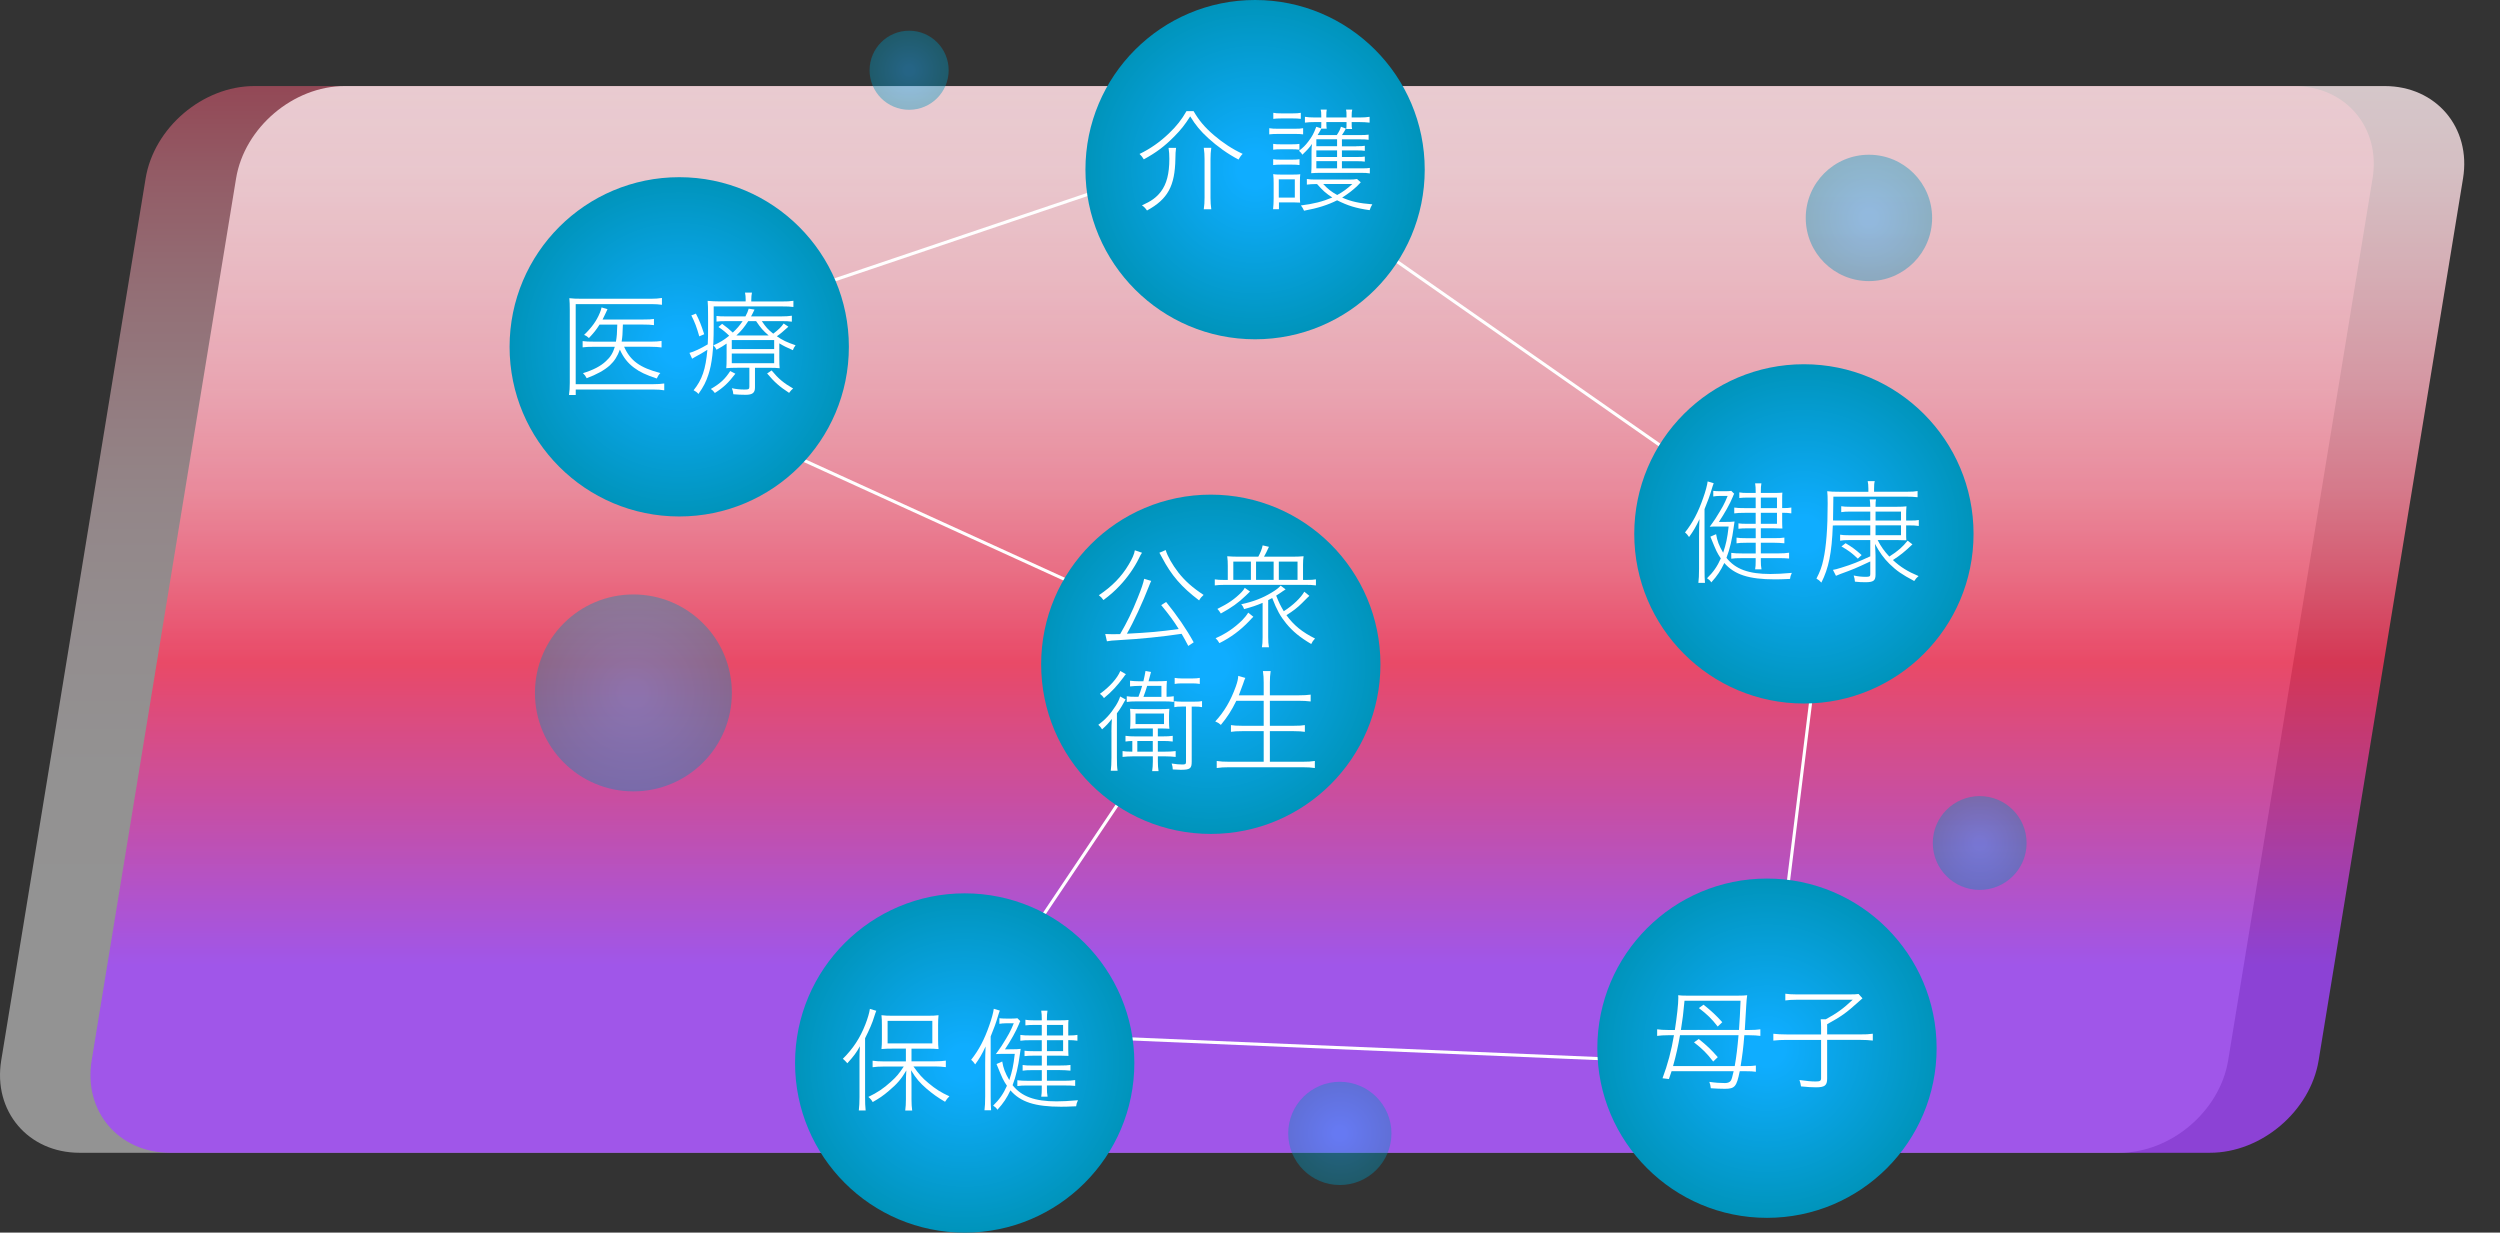 <?xml version="1.0" encoding="UTF-8"?><svg id="_レイヤー_2" xmlns="http://www.w3.org/2000/svg" xmlns:xlink="http://www.w3.org/1999/xlink" viewBox="0 0 801.54 395.2"><rect x="0" y="0" width="801.54" height="395.2" fill="#333333" stroke="none"/><defs><style>.cls-1{fill:url(#_名称未設定グラデーション_332);}.cls-1,.cls-2,.cls-3,.cls-4,.cls-5,.cls-6,.cls-7,.cls-8,.cls-9,.cls-10,.cls-11,.cls-12,.cls-13,.cls-14{stroke-width:0px;}.cls-2{fill:url(#_名称未設定グラデーション_1030-8);}.cls-3{fill:url(#_名称未設定グラデーション_1030-2);}.cls-3,.cls-5,.cls-7,.cls-13,.cls-14{opacity:.4;}.cls-4{fill:url(#_名称未設定グラデーション_1030-9);}.cls-5{fill:url(#_名称未設定グラデーション_1030-5);}.cls-15{fill:none;stroke:#fff;stroke-miterlimit:10;}.cls-6{fill:url(#_名称未設定グラデーション_1030-11);}.cls-16{opacity:.47;}.cls-7{fill:url(#_名称未設定グラデーション_1030-4);}.cls-8{fill:url(#_名称未設定グラデーション_333);}.cls-9{fill:url(#_名称未設定グラデーション_1030-7);}.cls-10{fill:url(#_名称未設定グラデーション_1030-10);}.cls-11{fill:#fff;}.cls-12{fill:url(#_名称未設定グラデーション_1030);}.cls-17{opacity:.79;}.cls-13{fill:url(#_名称未設定グラデーション_1030-3);}.cls-14{fill:url(#_名称未設定グラデーション_1030-6);}</style><linearGradient id="_名称未設定グラデーション_333" x1="380.54" y1="-94.26" x2="380.54" y2="309.44" gradientUnits="userSpaceOnUse"><stop offset="0" stop-color="#a345ff"/><stop offset=".24" stop-color="#ff375c"/><stop offset=".31" stop-color="#ff6581"/><stop offset=".38" stop-color="#ff8da2"/><stop offset=".46" stop-color="#ffb0bf"/><stop offset=".55" stop-color="#ffcdd6"/><stop offset=".63" stop-color="#ffe3e8"/><stop offset=".73" stop-color="#fff2f5"/><stop offset=".84" stop-color="#fffcfc"/><stop offset="1" stop-color="#fff"/></linearGradient><linearGradient id="_名称未設定グラデーション_332" x1="409.54" y1="-94.26" x2="409.54" y2="309.44" gradientUnits="userSpaceOnUse"><stop offset="0" stop-color="#fff"/><stop offset=".16" stop-color="#fffcfc"/><stop offset=".27" stop-color="#fff2f5"/><stop offset=".37" stop-color="#ffe3e8"/><stop offset=".45" stop-color="#ffcdd6"/><stop offset=".54" stop-color="#ffb0bf"/><stop offset=".62" stop-color="#ff8da2"/><stop offset=".69" stop-color="#ff6581"/><stop offset=".76" stop-color="#ff375c"/><stop offset="1" stop-color="#a345ff"/></linearGradient><radialGradient id="_名称未設定グラデーション_1030" cx="217.77" cy="111.2" fx="217.77" fy="111.2" r="54.39" gradientUnits="userSpaceOnUse"><stop offset=".1" stop-color="#0fadff"/><stop offset="1" stop-color="#0094bb"/></radialGradient><radialGradient id="_名称未設定グラデーション_1030-2" cx="203.08" cy="222.16" fx="203.08" fy="222.16" r="31.57" xlink:href="#_名称未設定グラデーション_1030"/><radialGradient id="_名称未設定グラデーション_1030-3" cx="429.57" cy="363.39" fx="429.57" fy="363.39" r="16.55" xlink:href="#_名称未設定グラデーション_1030"/><radialGradient id="_名称未設定グラデーション_1030-4" cx="634.72" cy="270.28" fx="634.72" fy="270.28" r="15.04" xlink:href="#_名称未設定グラデーション_1030"/><radialGradient id="_名称未設定グラデーション_1030-5" cx="599.21" cy="69.87" fx="599.21" fy="69.87" r="20.26" xlink:href="#_名称未設定グラデーション_1030"/><radialGradient id="_名称未設定グラデーション_1030-6" cx="291.48" cy="22.52" fx="291.48" fy="22.52" r="12.68" xlink:href="#_名称未設定グラデーション_1030"/><radialGradient id="_名称未設定グラデーション_1030-7" cx="402.4" cy="54.39" fx="402.4" fy="54.39" r="54.39" xlink:href="#_名称未設定グラデーション_1030"/><radialGradient id="_名称未設定グラデーション_1030-8" cx="578.36" cy="171.17" fx="578.36" fy="171.17" r="54.39" xlink:href="#_名称未設定グラデーション_1030"/><radialGradient id="_名称未設定グラデーション_1030-9" cx="566.52" cy="336.07" fx="566.52" fy="336.07" r="54.39" xlink:href="#_名称未設定グラデーション_1030"/><radialGradient id="_名称未設定グラデーション_1030-10" cx="309.3" cy="340.81" fx="309.3" fy="340.81" xlink:href="#_名称未設定グラデーション_1030"/><radialGradient id="_名称未設定グラデーション_1030-11" cx="388.2" cy="212.98" fx="388.2" fy="212.98" r="54.39" xlink:href="#_名称未設定グラデーション_1030"/></defs><g id="_デザイン"><g class="cls-16"><path class="cls-8" d="M714.39,339.99c-2.67,16.28-18.35,29.61-34.85,29.61H25.54c-16.5,0-27.82-13.32-25.15-29.61L46.69,57.2c2.67-16.28,18.35-29.61,34.85-29.61h654c16.5,0,27.82,13.32,25.15,29.61l-46.3,282.79Z"/></g><g class="cls-17"><path class="cls-1" d="M743.39,339.99c-2.67,16.28-18.35,29.61-34.85,29.61H54.54c-16.5,0-27.82-13.32-25.15-29.61L75.69,57.2c2.67-16.28,18.35-29.61,34.85-29.61h654c16.5,0,27.82,13.32,25.15,29.61l-46.3,282.79Z"/></g><line class="cls-15" x1="355.85" y1="59.91" x2="243.81" y2="97.78"/><line class="cls-15" x1="245.38" y1="141.97" x2="404.09" y2="214.38"/><circle class="cls-12" cx="217.77" cy="111.2" r="54.39"/><circle class="cls-3" cx="203.08" cy="222.16" r="31.57"/><circle class="cls-13" cx="429.57" cy="363.39" r="16.55"/><circle class="cls-7" cx="634.72" cy="270.28" r="15.04"/><circle class="cls-5" cx="599.21" cy="69.87" r="20.26"/><circle class="cls-14" cx="291.48" cy="22.52" r="12.68"/><line class="cls-15" x1="418.18" y1="63.07" x2="557.05" y2="160.12"/><circle class="cls-9" cx="402.4" cy="54.39" r="54.39"/><line class="cls-15" x1="571.26" y1="299.78" x2="583.88" y2="197.99"/><circle class="cls-2" cx="578.36" cy="171.17" r="54.39"/><line class="cls-15" x1="302.19" y1="330.55" x2="527.07" y2="340.02"/><circle class="cls-4" cx="566.52" cy="336.07" r="54.39"/><line class="cls-15" x1="385.83" y1="216.93" x2="310.08" y2="329.76"/><circle class="cls-10" cx="309.3" cy="340.81" r="54.39"/><path class="cls-11" d="M212.98,125.14c-1.08-.18-1.98-.25-3.41-.25h-24.98v1.76h-2.16c.18-1.15.25-2.48.25-3.88v-23.47c0-1.55-.04-2.55-.14-3.7,1.15.14,2.05.18,3.77.18h22.54c1.26,0,2.19-.07,3.38-.25v2.19c-1.01-.14-2.05-.22-3.38-.22h-24.27v25.67h24.98c1.37,0,2.3-.07,3.41-.22v2.19ZM200.11,111.19c1.98,4.46,5.07,6.72,11.61,8.41-.5.5-.83,1.04-1.15,1.76-3.59-1.22-5.39-2.05-7.26-3.45-2.01-1.47-3.45-3.31-4.57-5.82-.72,2.05-1.73,3.67-3.2,5.03-1.73,1.58-4.31,2.98-7.44,4.14-.32-.65-.65-1.11-1.19-1.62,3.2-.97,5.68-2.23,7.37-3.85,1.44-1.29,2.26-2.66,2.84-4.6h-6.69c-1.73,0-2.62.04-3.63.18v-2.01c1.01.14,1.83.18,3.63.18h7.05c.29-1.65.36-2.66.43-5.47h-5.68c-1.11,1.73-1.73,2.52-3.41,4.31-.5-.47-.86-.72-1.55-1.01,2.44-2.34,3.99-4.49,5.03-7.01.29-.65.43-1.15.57-1.8l1.91.57q-.25.47-.79,1.69c-.25.58-.47,1.01-.79,1.62h12.98c1.8,0,2.7-.04,3.49-.18v1.98c-1.08-.14-2.09-.18-3.49-.18h-6.47c-.11,3.38-.14,3.74-.4,5.47h9.28c1.58,0,2.52-.07,3.52-.22v2.09c-.97-.14-2.01-.22-3.59-.22h-8.41Z"/><path class="cls-11" d="M239.08,96.23c0-1.04-.07-1.69-.22-2.41h2.23c-.14.72-.22,1.29-.22,2.41v.43h9.63c1.8,0,2.77-.04,3.88-.22v1.98c-1.04-.14-1.91-.18-3.85-.18h-21.71v6.72c0,6.9-.54,11.76-1.73,15.24-.75,2.26-1.47,3.7-3.16,6.11-.5-.57-.83-.79-1.55-1.19,2.73-3.38,3.88-6.76,4.42-12.98-1.26.83-2.59,1.58-4.06,2.37-.29.18-.43.25-.83.5l-.86-1.87c1.26-.29,3.77-1.47,5.86-2.73.11-1.62.11-2.73.11-6.4v-2.48c0-3.13-.04-3.77-.14-5.07,1.26.11,2.48.18,3.99.18h8.2v-.43ZM223.12,100.55c1.15,2.26,1.65,3.52,2.66,6.61l-1.58.68c-.83-2.91-1.37-4.39-2.55-6.72l1.47-.57ZM235.77,119.82c-2.26,2.95-3.77,4.39-6.58,6.18-.43-.61-.75-.93-1.29-1.29,3.02-1.76,4.53-3.13,6.22-5.75l1.65.86ZM232.97,110.15c-1.08.75-1.65,1.11-3.24,1.98-.32-.65-.57-1.01-1.01-1.4,2.09-.94,3.31-1.65,5.07-3.09-1.04-1.04-2.09-1.91-3.45-2.8l1.19-1.01c1.4,1.01,2.3,1.76,3.41,2.8,1.26-1.15,2.26-2.34,3.16-3.67h-5.36c-1.37,0-2.23.04-3.02.14v-1.8c.83.11,1.58.14,3.06.14h6.22c.65-1.26.72-1.44,1.04-2.48l1.87.29c-.5,1.08-.68,1.4-1.11,2.19h9.56c1.47,0,2.55-.07,3.52-.22v1.91c-.86-.14-1.83-.18-3.45-.18h-6.18c1.37,2.01,1.94,2.66,3.67,4.03,1.69-1.29,2.59-2.16,3.34-3.27l1.51,1.04c-1.73,1.55-2.55,2.27-3.7,3.06,1.87,1.29,3.16,1.91,6,2.88-.47.65-.68,1.04-.86,1.58-2.05-.9-2.88-1.3-4.35-2.19v4.6c0,1.94.04,2.48.11,3.38-.9-.11-1.83-.14-3.2-.14h-4.71v6.29c0,1.73-.79,2.37-3.02,2.37-1.22,0-2.77-.07-3.92-.18-.07-.75-.18-1.19-.47-1.94,1.44.32,2.59.43,4.1.43,1.26,0,1.51-.14,1.51-.9v-6.08h-3.81c-1.62,0-2.62.04-3.6.14.07-.94.11-1.47.11-3.31v-4.6ZM234.62,111.91h13.59v-2.88h-13.59v2.88ZM234.62,116.44h13.59v-3.09h-13.59v3.09ZM246.45,107.56c-1.8-1.55-2.55-2.41-4.03-4.6h-2.52c-1.29,1.98-2.19,3.09-3.81,4.6h10.35ZM247.39,118.77c2.23,2.7,3.85,4.03,6.9,5.79-.47.36-.86.79-1.29,1.4-3.09-2.01-4.64-3.38-7.05-6.22l1.44-.97Z"/><path class="cls-11" d="M544.74,172.18c0-2.12.04-4.03.14-5.75-1.15,2.48-1.98,3.88-3.34,5.75-.11-.14-.18-.25-.25-.32-.32-.47-.36-.5-.65-.79-.22-.18-.36-.32-.4-.36,2.48-3.13,4.24-6.47,5.82-11.04.79-2.19,1.29-4.14,1.44-5.32l1.94.58c-.32.83-.32.9-.57,1.69-.61,2.12-1.4,4.28-2.37,6.61v19.16c0,2.27.04,3.34.14,4.49h-2.12c.14-1.22.22-2.41.22-4.46v-10.24ZM550.21,171.25c.36,2.16.9,3.63,2.26,5.97.93-2.8,1.33-4.57,1.76-8.41h-3.52c-1.19,0-1.58,0-2.55.07l.83-1.15.97-1.4c2.37-3.78,2.88-4.71,3.95-7.33h-2.52c-.75,0-1.47.07-2.09.18v-1.8c.57.07,1.26.11,2.12.11h1.83c.9,0,1.29-.04,1.83-.11l.93.93c-.14.22-.22.36-.43.94-.93,2.3-2.7,5.43-4.49,8.09h1.51c1.98,0,2.8-.04,3.52-.14q-.14.97-.29,1.98c-.47,3.59-1.22,6.87-2.3,9.67,2.88,3.63,7.08,5.18,14.09,5.18,2.01,0,3.85-.11,6.87-.36-.4.83-.5,1.26-.58,1.94-2.52.11-3.59.14-4.82.14-8.38,0-13.01-1.51-16.25-5.25-1.19,2.48-2.16,3.99-4.17,6.22-.39-.61-.68-.86-1.37-1.33,1.94-1.87,3.31-3.81,4.42-6.36-.57-.83-.93-1.44-1.4-2.37-.32-.72-1.01-2.23-1.94-4.6l1.8-.79ZM562.9,159.53h-2.52c-1.15,0-1.83.04-2.73.14v-1.8c.83.14,1.44.18,2.73.18h2.52v-.43c0-1.11-.04-1.8-.18-2.66h2.01c-.14.83-.18,1.47-.18,2.66v.43h4.21c1.33,0,2.09-.04,2.7-.11-.07.65-.07.97-.07,2.37v2.59h.5c1.08,0,1.62-.04,2.44-.18v1.87c-1.01-.14-1.73-.18-2.44-.18h-.5v2.88c0,1.01.04,1.51.07,2.16-.86-.04-1.73-.07-2.7-.07h-4.21v3.16h4.17c1.62,0,2.48-.04,3.38-.18v1.83c-1.04-.11-2.19-.18-3.42-.18h-4.13v3.42h5.54c1.51,0,2.55-.07,3.52-.22v1.87c-.94-.11-1.94-.14-3.52-.14h-5.54v.9c0,1.08.04,1.76.22,2.7h-2.05c.14-.83.18-1.47.18-2.66v-.93h-4.49c-1.55,0-2.48.04-3.34.18v-1.87c1.01.14,2.05.18,3.38.18h4.46v-3.42h-3.02c-1.47,0-2.3.04-3.13.18v-1.83c.83.14,1.58.18,3.13.18h3.02v-3.16h-2.84c-1.08,0-1.91.04-2.7.14v-1.73c.79.11,1.55.14,2.73.14h2.8v-3.52h-3.45c-1.62,0-2.52.04-3.42.18v-1.87c.86.14,1.76.18,3.56.18h3.31v-3.38ZM569.73,162.91v-3.38h-5.18v3.38h5.18ZM564.55,167.94h5.18v-3.52h-5.18v3.52Z"/><path class="cls-11" d="M599.64,164.02h-6.44c-1.26,0-1.94.04-2.87.18v-1.9c.83.14,1.51.18,2.87.18h6.44c-.04-1.22-.07-1.69-.18-2.37h2.01c-.11.61-.14.97-.14,2.37h6.83c1.37,0,2.19-.04,3.09-.14-.07.72-.11,1.47-.11,2.44v2.12h1.15c1.47,0,2.23-.04,2.91-.18v1.91c-.9-.14-1.8-.18-2.91-.18h-1.15v2.23c0,1.55,0,1.76.07,2.55-1.51-.07-1.87-.07-2.66-.07h-6.54c1.11,2.16,2.12,3.56,3.74,5.28,2.84-1.83,4.28-3.09,5.86-5.1l1.55,1.19c-2.44,2.3-3.77,3.42-6.26,5.03,2.41,2.23,4.71,3.67,8.23,5.14-.54.43-.86.79-1.4,1.58-3.99-2.12-5.61-3.24-7.94-5.5-1.8-1.76-3.27-3.81-4.64-6.4.07,1.11.18,2.87.18,3.77v6.08c0,1.94-.65,2.44-3.27,2.44-1.08,0-2.09-.04-3.34-.18-.04-.68-.14-1.15-.4-1.98,1.44.32,2.59.43,3.92.43,1.15,0,1.4-.14,1.4-.83v-4.1c-5,2.34-5.36,2.48-9.6,4.03-.57.22-.93.36-1.4.58l-.97-1.91c.86-.14,1.11-.22,2.84-.75,3.2-.97,5.39-1.87,9.13-3.59v-5.21h-6.76c-1.29,0-2.16.04-2.91.18v-1.91c.79.14,1.58.18,2.88.18h6.79v-3.16h-11.04c-.36,0-.57,0-.97.04-.32,8.81-1.33,13.7-3.67,18.3-.5-.57-.86-.86-1.58-1.29,1.15-2.19,1.73-3.77,2.23-6.11.9-4.06,1.37-10.03,1.37-17.87,0-2.16-.04-2.95-.14-4.03,1.04.14,2.05.18,3.88.18h9.31v-1.01c0-1.11-.07-1.65-.22-2.41h2.27c-.18.65-.22,1.26-.22,2.44v.97h10.32c1.83,0,2.84-.07,3.63-.22v1.98c-1.15-.14-2.12-.18-3.49-.18h-23.51c-.04,3.67-.04,4.92-.11,7.62.43.04.72.04.9.04h11.04v-2.88ZM591.73,174.16c2.05,1.22,3.2,2.05,5.14,3.81l-1.22,1.15c-1.83-1.76-2.98-2.62-5.25-3.92l1.33-1.04ZM609.49,164.02h-8.16v2.88h8.16v-2.88ZM601.33,168.44v3.16h8.16v-3.16h-8.16Z"/><path class="cls-11" d="M275.56,339.86c0-1.47.04-2.8.14-4.42-1.11,2.05-2.01,3.23-4.03,5.46q-.72-.86-1.44-1.44c3.27-3.23,5.54-6.69,7.23-11.04.72-1.83,1.26-3.67,1.44-4.96l2.05.61c-.22.58-.39,1.01-.68,1.94-.5,1.76-1.55,4.17-2.91,6.87v18.91c0,1.69.04,2.95.18,4.24h-2.19c.14-1.37.22-2.48.22-4.31v-11.86ZM290.44,336.2h-3.95c-1.87,0-2.77.04-3.88.14.11-.94.14-1.83.14-3.16v-4.53c0-1.33-.04-2.16-.14-3.16,1.08.14,1.98.18,3.95.18h10.43c2.05,0,2.98-.04,3.92-.18-.11,1.08-.14,1.8-.14,3.2v4.53c0,1.47.04,2.23.14,3.13-.97-.11-2.26-.14-3.85-.14h-4.82v4.06h7.59c1.37,0,2.44-.07,3.42-.22v2.09c-1.15-.14-2.34-.22-3.38-.22h-7.01c1.83,2.55,2.8,3.67,4.85,5.36,2.23,1.87,4.03,3.02,6.69,4.21-.58.54-.9.97-1.4,1.76-2.3-1.33-3.99-2.55-5.9-4.17-2.23-1.94-3.34-3.23-5-5.93.11,1.26.14,2.37.14,3.99v5.36c0,1.37.07,2.52.22,3.56h-2.23c.14-1.01.22-2.27.22-3.59v-5.28c0-1.37.04-2.77.14-3.99-1.65,2.77-2.91,4.28-5.61,6.54-1.8,1.55-3.09,2.41-5.18,3.6-.39-.68-.72-1.08-1.4-1.65,2.91-1.4,4.89-2.73,7.19-4.82,1.8-1.62,2.59-2.55,4.17-4.92h-6.47c-1.4,0-2.55.07-3.52.22v-2.09c.97.14,2.05.22,3.52.22h7.15v-4.06ZM284.58,334.54h14.34v-7.23h-14.34v7.23Z"/><path class="cls-11" d="M315.86,341.26c0-2.12.04-4.03.14-5.75-1.15,2.48-1.98,3.88-3.34,5.75-.11-.14-.18-.25-.25-.32-.32-.47-.36-.5-.65-.79-.22-.18-.36-.32-.4-.36,2.48-3.13,4.24-6.47,5.82-11.04.79-2.19,1.29-4.14,1.44-5.32l1.94.58c-.32.83-.32.9-.57,1.69-.61,2.12-1.4,4.28-2.37,6.61v19.16c0,2.27.04,3.34.14,4.49h-2.12c.14-1.22.22-2.41.22-4.46v-10.24ZM321.33,340.33c.36,2.16.9,3.63,2.26,5.97.93-2.8,1.33-4.57,1.76-8.41h-3.52c-1.19,0-1.58,0-2.55.07l.83-1.15.97-1.4c2.37-3.77,2.88-4.71,3.95-7.33h-2.52c-.75,0-1.47.07-2.09.18v-1.8c.57.07,1.26.11,2.12.11h1.83c.9,0,1.29-.04,1.83-.11l.93.93c-.14.22-.22.36-.43.94-.93,2.3-2.7,5.43-4.49,8.09h1.51c1.98,0,2.8-.04,3.52-.14q-.14.97-.29,1.98c-.47,3.59-1.22,6.87-2.3,9.67,2.88,3.63,7.08,5.18,14.09,5.18,2.01,0,3.85-.11,6.87-.36-.4.83-.5,1.26-.58,1.94-2.52.11-3.59.14-4.82.14-8.38,0-13.01-1.51-16.25-5.25-1.19,2.48-2.16,3.99-4.17,6.22-.39-.61-.68-.86-1.37-1.33,1.94-1.87,3.31-3.81,4.42-6.36-.57-.83-.93-1.44-1.4-2.37-.32-.72-1.01-2.23-1.94-4.6l1.8-.79ZM334.01,328.61h-2.52c-1.15,0-1.83.04-2.73.14v-1.8c.83.14,1.44.18,2.73.18h2.52v-.43c0-1.11-.04-1.8-.18-2.66h2.01c-.14.83-.18,1.47-.18,2.66v.43h4.21c1.33,0,2.09-.04,2.7-.11-.07.65-.07.97-.07,2.37v2.59h.5c1.08,0,1.62-.04,2.44-.18v1.87c-1.01-.14-1.73-.18-2.44-.18h-.5v2.88c0,1.01.04,1.51.07,2.16-.86-.04-1.73-.07-2.7-.07h-4.21v3.16h4.17c1.62,0,2.48-.04,3.38-.18v1.83c-1.04-.11-2.19-.18-3.42-.18h-4.13v3.42h5.54c1.51,0,2.55-.07,3.52-.22v1.87c-.94-.11-1.94-.14-3.52-.14h-5.54v.9c0,1.08.04,1.76.22,2.7h-2.05c.14-.83.18-1.47.18-2.66v-.93h-4.49c-1.55,0-2.48.04-3.34.18v-1.87c1.01.14,2.05.18,3.38.18h4.46v-3.42h-3.02c-1.47,0-2.3.04-3.13.18v-1.83c.83.14,1.58.18,3.13.18h3.02v-3.16h-2.84c-1.08,0-1.91.04-2.7.14v-1.73c.79.11,1.55.14,2.73.14h2.8v-3.52h-3.45c-1.62,0-2.52.04-3.42.18v-1.87c.86.14,1.76.18,3.56.18h3.31v-3.38ZM340.84,331.99v-3.38h-5.18v3.38h5.18ZM335.67,337.02h5.18v-3.52h-5.18v3.52Z"/><path class="cls-11" d="M535.94,343.44c-.32.97-.43,1.26-.86,2.52l-2.05-.25c1.65-4.39,2.84-8.84,3.67-13.8h-1.83c-1.44,0-2.52.07-3.56.22v-2.12c.97.14,2.05.22,3.56.22h2.12c.68-4.46,1.11-8.34,1.11-10.32q0-.18-.04-.83c.83.11,1.4.14,2.66.14h16.57c1.44,0,2.19-.04,2.88-.14-.14,1.08-.22,1.91-.29,3.2-.11,2.34-.32,5.79-.47,7.95h1.4c1.55,0,2.62-.07,3.59-.22v2.12c-1.01-.14-2.12-.22-3.59-.22h-1.55c-.29,3.81-.65,6.65-1.19,9.89h1.69c1.55,0,2.34-.04,3.2-.18v2.01c-.86-.14-1.76-.18-3.23-.18h-1.94c-1.01,4.96-1.55,5.64-4.82,5.64-1.3,0-2.91-.07-4.46-.18-.07-.75-.18-1.26-.47-2.05,1.94.29,3.49.39,5.03.39.9,0,1.55-.29,1.87-.79.25-.39.47-1.11.9-3.02h-19.92ZM538.64,331.9c-.61,3.52-1.26,6.47-2.23,9.89h19.77c.54-3.02.86-5.75,1.22-9.89h-18.76ZM557.55,330.21c.25-3.56.32-4.92.5-9.35h-17.97c-.36,3.99-.61,5.97-1.15,9.35h18.62ZM549.28,340.35c-1.98-2.59-3.41-4.03-6.15-6.15l1.51-1.08c2.7,2.16,3.92,3.34,6.11,5.82l-1.47,1.4ZM550.72,329.13c-1.87-2.44-3.31-3.85-6.04-5.93l1.51-1.08c2.59,2.09,3.95,3.34,6,5.61l-1.47,1.4Z"/><path class="cls-11" d="M583.86,329.06c0-.83-.04-1.58-.11-2.26h1.62c3.52-1.91,5.57-3.38,8.63-6.26h-18.15c-1.29,0-2.55.07-3.45.22v-2.16c.97.14,2.09.22,3.52.22h17.26c1.4,0,2.05-.04,2.7-.14l1.26,1.4c-.75.68-.86.75-1.26,1.11-3.95,3.59-5.57,4.71-10.07,7.19v3.27h10.43c1.94,0,2.95-.04,4.21-.22v2.19c-1.29-.14-2.37-.22-4.21-.22h-10.43v12.44c0,2.16-.75,2.77-3.56,2.77-1.26,0-2.62-.07-4.82-.29-.11-.83-.22-1.26-.5-2.05,2.26.32,3.81.47,5.21.47s1.73-.22,1.73-1.04v-12.29h-11.07c-1.65,0-2.88.07-4.24.22v-2.19c1.33.14,2.52.22,4.35.22h10.96v-2.59Z"/><circle class="cls-6" cx="388.2" cy="212.98" r="54.39"/><path class="cls-11" d="M366.15,177.22c-.36.5-.5.75-1.01,1.83-1.44,2.95-3.77,6.25-6.11,8.7-1.62,1.73-3.09,3.02-5.25,4.64-.47-.68-.86-1.08-1.47-1.55,4.24-2.84,7.26-5.93,9.56-9.81,1.19-1.98,1.8-3.42,1.98-4.6l2.3.79ZM381,207.13c-.97-1.87-1.37-2.59-2.16-3.92-6.26.94-13.27,1.65-19.84,2.01-2.52.14-2.95.18-4.1.39l-.54-2.34c.86.04,1.76.07,2.3.07.68,0,1.11,0,2.48-.04,2.19-3.77,3.81-7.05,5.61-11.58,1.22-3.02,1.8-4.71,2.09-6.15l2.26.68c-.29.61-.32.65-.72,1.69-1.98,5.11-4.89,11.43-7.08,15.24,7.41-.39,10.39-.65,16.61-1.51-1.55-2.52-3.06-4.57-5.61-7.66l1.58-1.01c3.59,4.46,6.47,8.63,8.84,12.94l-1.73,1.15ZM373.74,176.36c.58,1.98,2.12,4.67,4.06,7.19,2.12,2.7,4.49,4.82,8.09,7.19-.68.61-1.01,1.01-1.44,1.76-5.64-4.28-8.88-8.02-11.9-13.77-.47-.86-.61-1.11-.83-1.51l2.01-.86Z"/><path class="cls-11" d="M403.43,178.48c.65-1.19,1.15-2.41,1.4-3.63l2.01.47c-.68,1.51-1.04,2.19-1.58,3.16h9.17c1.37,0,2.27-.04,3.52-.14-.14.9-.18,1.65-.18,2.84v4.75h1.19c1.4,0,2.12-.04,2.95-.18v1.94c-1.01-.14-2.05-.18-3.45-.18h-25.56c-1.58,0-2.62.07-3.42.18v-1.94c.9.14,1.62.18,2.8.18h1.37v-4.39c0-1.22-.04-2.19-.18-3.2,1.4.11,2.34.14,3.67.14h6.29ZM401.85,197.75c-.22.18-.68.65-1.33,1.37-2.88,3.02-5.9,5.25-9.56,7.08-.5-.83-.65-1.01-1.22-1.58,3.23-1.4,5.97-3.27,8.48-5.72.79-.79,1.51-1.69,1.98-2.48l1.65,1.33ZM400.77,189.66c-.22.18-.65.61-1.37,1.33-2.34,2.26-4.57,3.85-7.98,5.71-.54-.83-.61-.93-1.11-1.47,3.49-1.73,5.54-3.13,7.77-5.39.47-.5.72-.83,1.01-1.37l1.69,1.19ZM395.42,185.92h5.64v-5.86h-5.64v5.86ZM419.79,191.06c-.36.32-.39.32-2.34,2.3-1.47,1.47-2.84,2.52-5,3.88,2.37,3.27,5.11,5.46,9.17,7.48-.58.61-.86,1.01-1.22,1.76-3.56-2.09-5.93-4.03-8.02-6.58-1.91-2.34-3.02-4.35-4.49-8.16-.54.29-.68.39-1.29.68v11.86c0,1.44.07,2.27.25,3.24h-2.26c.14-.83.22-1.65.22-3.24v-11c-2.01.86-3.31,1.29-5.93,2.01-.29-.72-.43-1.01-.93-1.55,3.95-.86,6.83-1.98,9.74-3.74,1.55-.94,2.19-1.44,2.91-2.23l1.58,1.19q-.14.11-.47.32c-.07.04-.18.11-.36.22-.22.14-.39.29-.61.43-.83.58-1.04.68-1.58,1.04.94,2.34,1.4,3.27,2.44,5,3.02-1.94,5.46-4.31,6.58-6.26l1.62,1.33ZM402.71,185.92h5.64v-5.86h-5.64v5.86ZM410.01,185.92h6v-5.86h-6v5.86Z"/><path class="cls-11" d="M356.34,234.71c0-1.51.04-2.66.14-4.21-1.08,1.37-1.76,2.12-3.13,3.34-.29-.5-.72-1.04-1.22-1.44,2.23-1.65,3.95-3.52,5.61-6.15.68-1.08,1.15-2.09,1.4-2.95l1.76.97c-.29.43-.36.57-1.22,2.09-.43.72-.93,1.51-1.58,2.34v14.2c0,2.09.04,3.09.22,4.21h-2.19c.14-1.15.22-2.23.22-4.24v-8.16ZM360.98,216.16c-.25.25-.39.43-.75.97-2.05,2.77-3.85,4.71-6.29,6.69-.36-.58-.75-.97-1.29-1.37,3.16-2.26,5.61-5.03,6.54-7.33l1.8,1.04ZM365.58,233.55c-1.4,0-2.41.04-3.27.11.07-.68.11-1.33.11-2.34v-1.8c0-.97-.04-1.58-.11-2.27.68.07,1.73.11,3.09.11h6.36c1.4,0,2.41-.04,3.16-.11-.07.68-.11,1.3-.11,2.34v1.73c0,1.04.04,1.69.11,2.34-.79-.07-1.83-.11-3.2-.11h-.5v2.55h1.65c1.22,0,2.09-.04,3.13-.18v1.83c-1.01-.14-1.9-.18-3.13-.18h-1.65v3.42h2.34c1.26,0,2.26-.04,3.38-.18v1.87c-1.11-.11-2.16-.18-3.27-.18h-2.44v1.62c0,1.26.07,2.09.22,3.13h-2.05c.14-1.01.22-1.94.22-3.13v-1.62h-6.4c-1.22,0-2.26.07-3.31.18v-1.87c.61.11,1.62.18,2.88.18h.25v-3.42c-1.11.04-1.33.07-2.19.18v-1.83c1.04.14,1.94.18,3.16.18h5.61v-2.55h-4.03ZM365,223.42c.57-1.47.68-1.91,1.19-3.52h-.79c-1.11,0-2.05.07-3.09.18v-1.83c.94.11,1.94.18,3.09.18h1.19c.32-1.37.5-2.23.68-3.31l1.76.32q-.11.32-.29,1.11c-.14.5-.25.94-.5,1.87h2.66c1.47,0,2.37-.04,3.23-.11-.07.9-.11,1.62-.11,2.62v2.48c1.11-.04,1.55-.07,2.3-.18v1.83c-.9-.14-1.58-.18-2.87-.18h-9.13c-1.4,0-2.12.04-3.06.18v-1.83c.83.14,1.58.18,3.02.18h.72ZM364.07,232.15h9.13v-3.38h-9.13v3.38ZM364.64,241h4.96v-3.42h-4.96v3.42ZM372.37,223.42v-3.52h-4.57c-.47,1.55-.72,2.26-1.19,3.52h5.75ZM378.88,226.54c-1.08,0-1.62.04-2.37.18v-1.94c.65.14,1.26.18,2.37.18h4.03c1.19,0,1.83-.04,2.48-.18v1.94c-.75-.14-1.3-.18-2.48-.18h-.83v17.65c0,2.23-.54,2.62-3.52,2.62-.58,0-1.65-.04-2.55-.11-.04-.75-.11-1.19-.36-1.91,1.22.22,2.55.32,3.45.32s1.15-.14,1.15-.79v-17.8h-1.37ZM384.67,219.28c-.61-.11-1.44-.18-2.26-.18h-3.7c-.72,0-1.55.07-2.09.18v-1.94c.61.11,1.37.18,2.23.18h3.56c.9,0,1.69-.07,2.26-.18v1.94Z"/><path class="cls-11" d="M396.39,224.68c-1.55,3.16-2.95,5.32-4.96,7.73-.68-.58-.97-.76-1.8-1.11,2.87-3.09,4.96-6.65,6.58-11.18.54-1.51.72-2.34.79-3.42l2.27.65c-.22.43-.43,1.01-.72,1.91-.18.57-.97,2.62-1.37,3.67h7.98v-4.1c0-1.3-.07-2.48-.25-3.67h2.48c-.18,1.19-.25,2.34-.25,3.67v4.1h9.2c1.65,0,2.77-.07,3.88-.22v2.19c-1.15-.14-2.34-.22-3.88-.22h-9.2v8.02h7.55c1.76,0,2.84-.07,3.67-.22v2.16c-.97-.14-1.94-.22-3.67-.22h-7.55v9.81h10.39c1.76,0,2.88-.07,4.03-.25v2.26c-1.19-.18-2.3-.25-4.03-.25h-23.37c-1.73,0-2.87.07-4.06.25v-2.26c1.22.18,2.27.25,4.06.25h11v-9.81h-6.83c-1.73,0-2.73.07-3.67.22v-2.16c.9.14,1.87.22,3.67.22h6.83v-8.02h-8.77Z"/><path class="cls-11" d="M382.68,35.63c1.73,2.98,3.52,5.14,6.54,7.73,2.8,2.41,6.04,4.53,9.2,5.97-.61.61-.9,1.08-1.33,1.83-3.49-1.83-6.79-4.21-9.67-6.83-2.52-2.3-4.06-4.14-5.82-7.01-1.83,2.84-2.95,4.24-5.07,6.4-3.16,3.2-5.79,5.18-9.81,7.37-.4-.68-.83-1.22-1.37-1.73,3.45-1.65,6.58-3.85,9.49-6.65,2.41-2.3,4.03-4.39,5.57-7.08h2.26ZM377.07,47.39c-.14,1.19-.22,1.87-.22,3.49-.14,8.77-2.44,12.98-9.1,16.61-.5-.72-.97-1.22-1.62-1.65,2.98-1.33,4.64-2.52,6.08-4.42,1.83-2.41,2.7-5.72,2.7-10.46,0-1.4-.07-2.3-.25-3.56h2.41ZM388.36,47.39c-.18,1.22-.25,2.26-.25,3.63v12.4c0,1.37.07,2.44.25,3.67h-2.41c.18-1.19.25-2.41.25-3.67v-12.4c0-1.26-.07-2.44-.25-3.63h2.41Z"/><path class="cls-11" d="M406.94,41.1c.83.14,1.51.18,2.88.18h5.1c1.47,0,2.09-.04,2.88-.18v1.98c-.79-.11-1.33-.14-2.59-.14h-5.39c-1.3,0-2.05.04-2.88.14v-1.98ZM408.17,67.09c.11-.97.18-2.3.18-3.49v-4.82c0-1.15-.04-2.05-.14-2.95.58.11,1.08.14,2.27.14h4.21c1.22,0,1.76-.04,2.19-.11-.07.58-.11,1.15-.11,2.88v3.81c0,1.04,0,1.62.07,2.41-1.47-.07-1.65-.07-2.12-.07h-4.67v2.19h-1.87ZM408.2,46.13c.72.11,1.26.14,2.48.14h3.49c1.19,0,1.76-.04,2.44-.14v1.87c-.79-.11-1.3-.14-2.44-.14h-3.49c-1.15,0-1.73.04-2.48.14v-1.87ZM408.2,51.05c.72.11,1.3.14,2.48.14h3.52c1.19,0,1.69-.04,2.44-.14v1.87c-.79-.11-1.33-.14-2.44-.14h-3.52c-1.15,0-1.73.04-2.48.14v-1.87ZM408.24,36.17c.79.14,1.37.18,2.52.18h3.78c1.11,0,1.69-.04,2.52-.18v1.94c-.86-.11-1.47-.14-2.52-.14h-3.78c-1.04,0-1.69.04-2.52.14v-1.94ZM410,63.35h5.14v-5.86h-5.14v5.86ZM434.88,46.88c1.47,0,2.12-.04,2.7-.14v1.62c-.61-.11-1.37-.14-2.7-.14h-4.64v2.12h4.57c1.47,0,2.23-.04,2.77-.14v1.62c-.65-.11-1.4-.14-2.77-.14h-4.57v2.3h6.22c1.44,0,2.16-.04,2.73-.14v1.76c-.75-.14-1.58-.18-2.73-.18h-13.27c-1.04,0-1.8.04-2.8.11.07-.97.11-1.65.11-2.8v-4.24c0-.75.04-1.58.14-2.34-.83,1.22-1.51,1.94-3.09,3.45-.22-.43-.39-.65-1.08-1.26,1.37-1.04,2.05-1.73,2.95-2.91,1.26-1.62,1.83-2.7,2.59-4.78l1.55.5c.07-.4.07-.83.07-1.69v-.32h-2.09c-1.15,0-2.12.04-3.16.18v-1.87c.86.14,1.9.22,3.23.22h2.01v-.54c0-.97-.04-1.44-.18-1.98h1.94c-.11.57-.14.9-.14,1.98v.54h6.47v-.54c0-1.01,0-1.4-.14-1.98h1.98c-.14.57-.18.93-.18,1.98v.54h2.41c1.44,0,2.37-.07,3.34-.22v1.87c-.97-.11-2.09-.18-3.34-.18h-2.41v.43c0,.97,0,1.26.14,1.8h-1.9c.11-.5.11-.86.11-1.8v-.43h-6.47v.32c0,.94.04,1.29.11,1.8h-1.76l-.18.39c-.29.5-.68,1.22-.97,1.65h6.15c.72-1.08,1.04-1.69,1.33-2.66l1.58.58c-.43.83-.65,1.19-1.26,2.09h5.75c1.37,0,2.09-.04,2.8-.14v1.65c-.65-.11-1.44-.14-2.77-.14h-5.79v2.23h4.64ZM436.28,58.46q-.47.47-1.22,1.26c-1.26,1.19-2.87,2.44-4.74,3.63,2.87,1.26,5.46,1.83,9.67,2.16-.39.61-.61,1.15-.86,1.87-4.39-.61-7.01-1.44-10.43-3.16-2.91,1.47-6.15,2.52-10.6,3.34-.32-.72-.58-1.15-1.01-1.69,4.03-.5,6.9-1.22,10.07-2.55-2.01-1.29-3.06-2.23-4.89-4.31h-.39c-1.08,0-2.05.07-2.88.18v-1.8c.83.14,1.69.18,2.88.18h10.5c1.29,0,1.98-.04,2.7-.18l1.22,1.08ZM428.69,46.88v-2.23h-6.65v2.23h6.65ZM422.04,50.33h6.65v-2.12h-6.65v2.12ZM422.04,53.97h6.65v-2.3h-6.65v2.3ZM424.24,59c1.51,1.62,2.55,2.44,4.49,3.52,1.94-1.08,3.16-1.98,4.85-3.52h-9.35Z"/></g></svg>